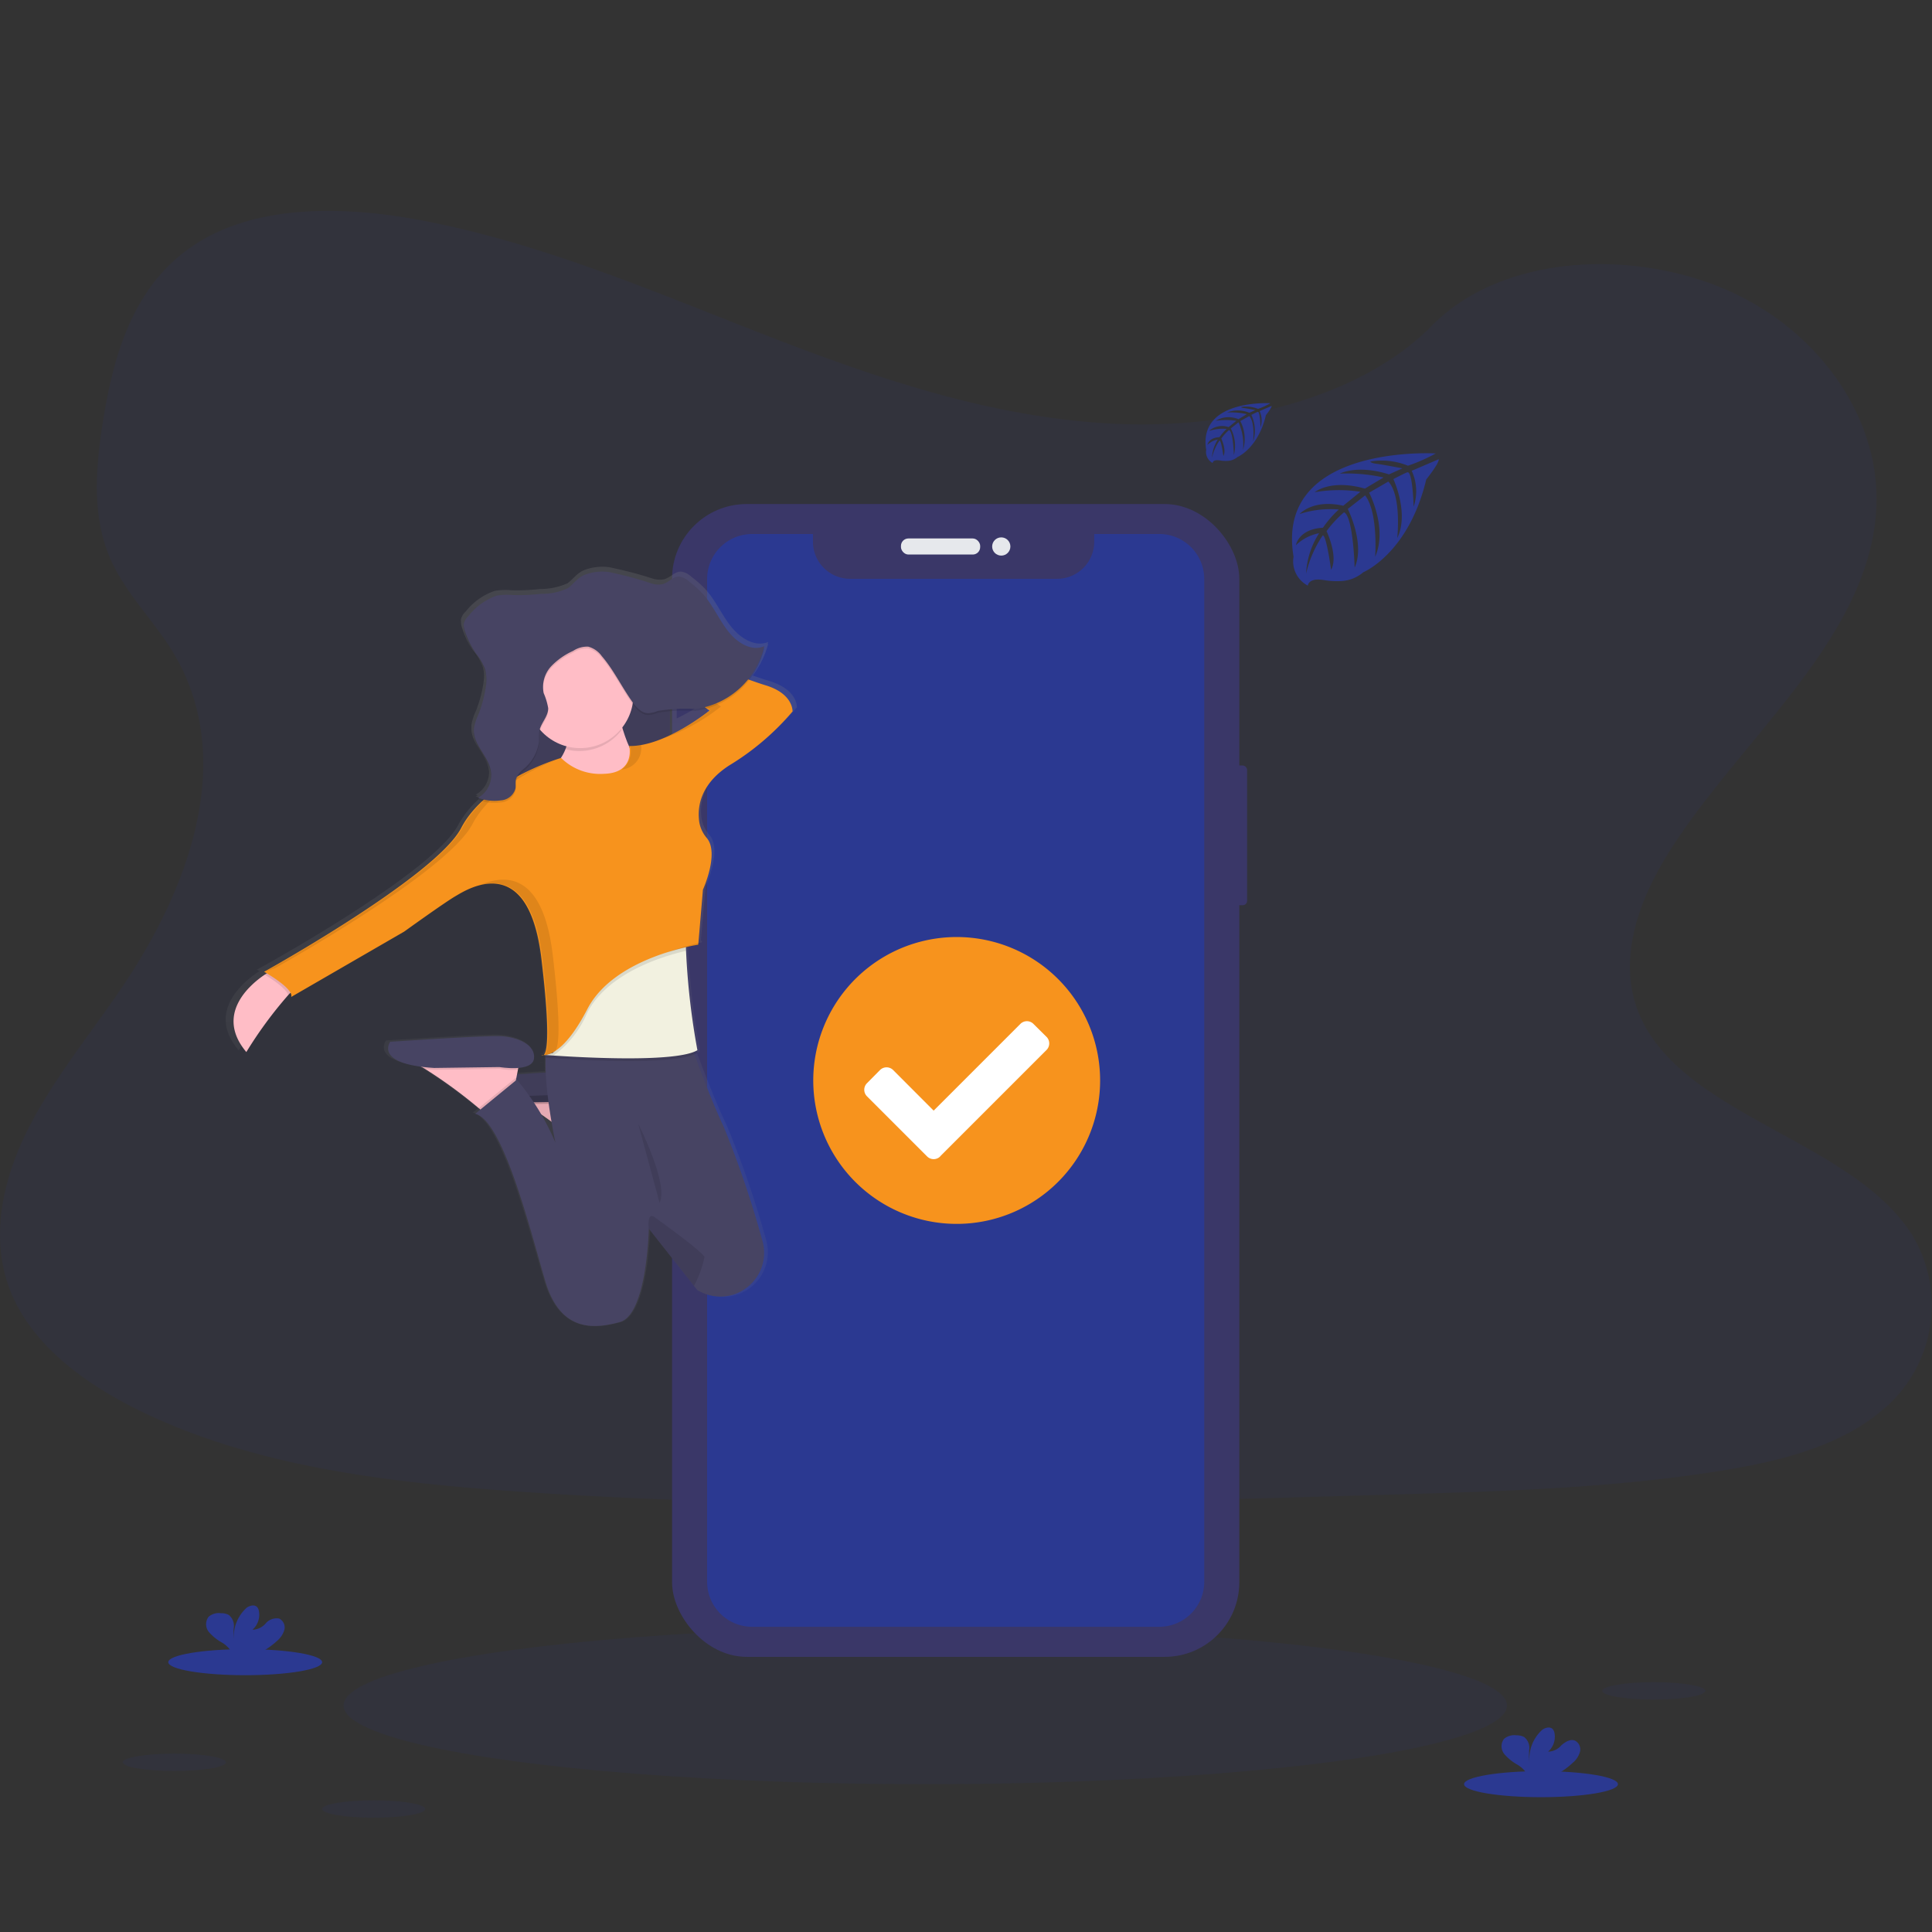 <svg xmlns="http://www.w3.org/2000/svg" xmlns:xlink="http://www.w3.org/1999/xlink" viewBox="0 0 160 160">
    <rect x="0" y="0" width="160" height="160" fill="#333333" stroke="none"/>
    <defs>
        <style>
            .cls-1{fill:#fff}.cls-2{clip-path:url(#clip-path)}.cls-3,.cls-5{fill:#2b3991}.cls-10,.cls-14,.cls-3{opacity:.1}.cls-4{fill:#3a3768}.cls-6{fill:#e6e8ec}.cls-7{fill:url(#linear-gradient)}.cls-8{fill:url(#linear-gradient-2)}.cls-9{fill:#ffbdc6}.cls-11{fill:#474463}.cls-12{fill:#f2f1e0}.cls-13{fill:#f7931d}
        </style>
        <clipPath id="clip-path">
            <path id="Rectangle_2" d="M0 0h160v160H0z" class="cls-1" data-name="Rectangle 2" transform="translate(445 747)"/>
        </clipPath>
        <linearGradient id="linear-gradient" x1="176.854" x2="176.854" y1="-415.883" y2="-414.862" gradientUnits="objectBoundingBox">
            <stop offset="0" stop-color="gray" stop-opacity=".251"/>
            <stop offset=".54" stop-color="gray" stop-opacity=".122"/>
            <stop offset="1" stop-color="gray" stop-opacity=".102"/>
        </linearGradient>
        <linearGradient id="linear-gradient-2" x1="1.145" x2="1.145" y1=".035" y2="1.035" xlink:href="#linear-gradient"/>
    </defs>
    <g id="img-online-iptal" class="cls-2" transform="translate(-445 -747)">
        <g id="Homepage-Icons-03" transform="translate(445 751.001)">
            <path id="Path_156" d="M92.96 31.12c-10.256-.358-20.026-3.667-29.354-7.29s-18.56-7.638-28.579-9.558c-6.442-1.235-13.8-1.408-18.992 2.048-5 3.325-6.608 9.053-7.475 14.374-.64 4-1.037 8.218.752 11.965 1.242 2.6 3.446 4.8 4.97 7.283 5.306 8.672 1.555 19.366-4.192 27.84-2.694 3.974-5.824 7.766-7.9 11.99s-3.048 9.07-1.23 13.383 6.1 7.488 10.762 9.744c9.462 4.589 20.6 5.9 31.478 6.646 24.064 1.645 48.253.931 72.381.218 8.928-.262 17.9-.531 26.678-1.92 4.88-.768 9.92-1.984 13.456-4.922a11.27 11.27 0 0 0 2.6-14.72c-5.053-7.843-19.021-9.792-22.557-18.208-1.942-4.637.054-9.8 2.88-14.08 6.061-9.219 16.218-17.306 16.752-27.84.368-7.235-4.515-14.483-12.067-17.92-7.914-3.59-18.88-3.139-24.723 2.8-6.018 6.125-16.581 8.481-25.64 8.167z" class="cls-3" data-name="Path 156"/>
            <ellipse id="Ellipse_70" cx="48.176" cy="6.518" class="cls-3" data-name="Ellipse 70" rx="48.176" ry="6.518" transform="translate(28.451 130.723)"/>
            <rect id="Rectangle_105" width="1.405" height="11.571" class="cls-4" data-name="Rectangle 105" rx=".362" transform="translate(101.875 59.395)"/>
            <rect id="Rectangle_106" width=".787" height="3.811" class="cls-4" data-name="Rectangle 106" rx=".362" transform="translate(55.213 50.33)"/>
            <rect id="Rectangle_107" width=".886" height="6.63" class="cls-4" data-name="Rectangle 107" rx=".362" transform="translate(55.184 57.306)"/>
            <rect id="Rectangle_108" width=".845" height="6.688" class="cls-4" data-name="Rectangle 108" rx=".362" transform="translate(55.2 66.259)"/>
            <rect id="Rectangle_109" width="46.976" height="95.472" class="cls-4" data-name="Rectangle 109" rx="6.179" transform="translate(55.658 37.741)"/>
            <path id="Path_157" d="M96 40.221h-5.382v.64a3.069 3.069 0 0 1-3.069 3.072H70.4a3.075 3.075 0 0 1-3.075-3.069v-.64h-5.034a3.731 3.731 0 0 0-3.731 3.728v83.04a3.731 3.731 0 0 0 3.731 3.731H96a3.731 3.731 0 0 0 3.731-3.731V43.958A3.731 3.731 0 0 0 96 40.221z" class="cls-5" data-name="Path 157"/>
            <rect id="Rectangle_110" width="6.56" height="1.331" class="cls-6" data-name="Rectangle 110" rx=".614" transform="translate(74.614 40.592)"/>
            <circle id="Ellipse_71" cx=".755" cy=".755" r=".755" class="cls-6" data-name="Ellipse 71" transform="translate(82.166 40.502)"/>
            <path id="Path_158" d="M118.9 33.552s-13.347-.806-11.773 8.547a2.264 2.264 0 0 0 1.184 2.4s.026-.691 1.37-.454a6.288 6.288 0 0 0 1.45.07 3.027 3.027 0 0 0 1.773-.726s3.75-1.549 5.21-7.68c0 0 1.078-1.338 1.037-1.68l-2.24.96a4.019 4.019 0 0 1 .16 2.976s-.074-2.915-.506-2.854c-.09 0-1.171.563-1.171.563s1.325 2.829.32 4.886c0 0 .378-3.485-.739-4.682l-1.59.922s1.546 2.925.5 5.309c0 0 .269-3.658-.832-5.082l-1.437 1.12s1.456 2.88.57 4.858c0 0-.118-4.256-.88-4.579a8.9 8.9 0 0 0-1.446 1.562s1 2.093.374 3.2c0 0-.378-2.838-.688-2.854a9.46 9.46 0 0 0-1.382 3.171 6.829 6.829 0 0 1 1.078-3.347 3.776 3.776 0 0 0-1.92.992s.2-1.328 2.24-1.446a8.531 8.531 0 0 1 1.312-1.51 8.213 8.213 0 0 0-3.245.374s1.078-1.254 3.613-.685l1.421-1.158a11.777 11.777 0 0 0-3.789.038s1.3-1.11 4.16-.3l1.546-.922a14.2 14.2 0 0 0-3.619-.32s1.427-.771 4.07.064l1.11-.5s-1.661-.32-2.147-.378-.512-.186-.512-.186a5.76 5.76 0 0 1 3.12.346 14.11 14.11 0 0 0 2.298-1.015z" class="cls-5" data-name="Path 158"/>
            <path id="Path_159" d="M105.21 29.392s-6.01-.362-5.318 3.862a1.034 1.034 0 0 0 .534 1.088s0-.32.621-.208a2.784 2.784 0 0 0 .64.032 1.373 1.373 0 0 0 .8-.32s1.693-.7 2.352-3.472c0 0 .49-.6.47-.758l-.992.426a1.834 1.834 0 0 1 .074 1.344s-.035-1.318-.227-1.28c-.042 0-.531.256-.531.256a3.009 3.009 0 0 1 .147 2.208s.173-1.574-.32-2.115l-.742.416a3.161 3.161 0 0 1 .224 2.4 4.511 4.511 0 0 0-.374-2.3l-.64.509a3.093 3.093 0 0 1 .256 2.2s-.051-1.92-.4-2.07a3.888 3.888 0 0 0-.64.707s.448.96.17 1.443c0 0-.17-1.28-.32-1.28a4.262 4.262 0 0 0-.624 1.427 3.091 3.091 0 0 1 .486-1.51 1.683 1.683 0 0 0-.864.448s.086-.6 1-.64a4.381 4.381 0 0 1 .592-.685 3.7 3.7 0 0 0-1.466.17 1.661 1.661 0 0 1 1.632-.32l.64-.522a5.836 5.836 0 0 0-1.712 0 2.09 2.09 0 0 1 1.885-.134l.7-.419a6.31 6.31 0 0 0-1.635-.141 2.516 2.516 0 0 1 1.84.029l.5-.224s-.752-.147-.96-.17-.234-.083-.234-.083a2.592 2.592 0 0 1 1.411.157 6.046 6.046 0 0 0 1.025-.471z" class="cls-5" data-name="Path 159"/>
            <ellipse id="Ellipse_72" cx="4.269" cy=".72" class="cls-3" data-name="Ellipse 72" rx="4.269" ry=".72" transform="translate(132.691 135.309)"/>
            <ellipse id="Ellipse_73" cx="4.269" cy=".72" class="cls-3" data-name="Ellipse 73" rx="4.269" ry=".72" transform="translate(10.17 141.226)"/>
            <ellipse id="Ellipse_74" cx="4.269" cy=".72" class="cls-3" data-name="Ellipse 74" rx="4.269" ry=".72" transform="translate(26.678 145.094)"/>
            <ellipse id="Ellipse_75" cx="6.371" cy="1.078" class="cls-5" data-name="Ellipse 75" rx="6.371" ry="1.078" transform="translate(121.248 142.678)"/>
            <path id="Path_160" d="M130.24 141.994a1.85 1.85 0 0 0 .608-.918.816.816 0 0 0-.426-.931c-.39-.15-.806.122-1.12.394a1.489 1.489 0 0 1-1.094.525 1.645 1.645 0 0 0 .528-1.542.64.64 0 0 0-.144-.32c-.214-.234-.608-.134-.867.048a3.245 3.245 0 0 0-1.059 2.707 5.152 5.152 0 0 1-.016-1.11 1.142 1.142 0 0 0-.416-.986 1.251 1.251 0 0 0-.64-.15 1.322 1.322 0 0 0-1.037.294 1.018 1.018 0 0 0 .042 1.28 4.032 4.032 0 0 0 1.072.861 2.349 2.349 0 0 1 .765.73.528.528 0 0 1 .058.131h2.317a6.425 6.425 0 0 0 1.429-1.013z" class="cls-5" data-name="Path 160"/>
            <ellipse id="Ellipse_76" cx="6.371" cy="1.078" class="cls-5" data-name="Ellipse 76" rx="6.371" ry="1.078" transform="translate(13.936 132.576)"/>
            <path id="Path_161" d="M22.941 131.894a1.879 1.879 0 0 0 .608-.918.819.819 0 0 0-.426-.934 1.188 1.188 0 0 0-1.12.4 1.489 1.489 0 0 1-1.094.525 1.651 1.651 0 0 0 .531-1.555.64.64 0 0 0-.144-.32c-.214-.23-.608-.134-.867.051a3.242 3.242 0 0 0-1.059 2.7 5.12 5.12 0 0 1 0-1.107 1.155 1.155 0 0 0-.419-.989 1.216 1.216 0 0 0-.64-.147 1.309 1.309 0 0 0-1.037.294 1.018 1.018 0 0 0 .042 1.28 3.958 3.958 0 0 0 1.072.858 2.358 2.358 0 0 1 .765.733.48.48 0 0 1 .058.131H21.5a6.534 6.534 0 0 0 1.441-1.002z" class="cls-5" data-name="Path 161"/>
            <path id="Path_162" d="M44.73 83.942a.147.147 0 0 0 .173.022.64.64 0 0 1-.173-.022z" class="cls-7" data-name="Path 162"/>
            <path id="Path_163" d="M63.722 52.4c-.32-.1-.81-.256-1.386-.458a7.392 7.392 0 0 0 1.28-2.621l-.048.019c.016-.058.035-.115.048-.176-1.1.454-2.317-.32-3.091-1.3s-1.3-2.211-2.15-3.117a9.871 9.871 0 0 0-1.139-1 1.53 1.53 0 0 0-.829-.41c-.5-.016-.883.474-1.36.624a1.875 1.875 0 0 1-.96-.035 33.3 33.3 0 0 0-3.67-.96 4.256 4.256 0 0 0-1.99.227c-.64.246-.918.73-1.427 1.11a5.56 5.56 0 0 1-2.291.477 16.732 16.732 0 0 1-2.368.1 5.261 5.261 0 0 0-1.363.051 5.2 5.2 0 0 0-2.4 1.7 1.28 1.28 0 0 0-.4.64.755.755 0 0 0 0 .208 1.366 1.366 0 0 0 .1.554 7.238 7.238 0 0 0 .9 1.85 5.53 5.53 0 0 1 .79 1.306 2.5 2.5 0 0 1 .125.752 5.692 5.692 0 0 1-.086.81 10.406 10.406 0 0 1-.608 2.154 4.192 4.192 0 0 0-.358 1.136v.243c-.048 1.242 1.19 2.134 1.427 3.37a2.49 2.49 0 0 1 .035.32A2.115 2.115 0 0 1 39.4 61.8l.17.061a1.772 1.772 0 0 1-.17.1 4.1 4.1 0 0 0 .355.118 8.291 8.291 0 0 0-1.808 2.24C35.814 68.358 21.277 76.3 21.277 76.3l.214.125a3.08 3.08 0 0 0-.173.112c-1.261.851-4.214 3.328-1.542 6.454a34.176 34.176 0 0 1 3.542-4.755l.192-.176a.429.429 0 0 1 .058.342l9.562-5.44s3.4-2.413 4.346-2.96a7.875 7.875 0 0 1 2.154-.934l-.112.048a4.25 4.25 0 0 1 1.1-.157c1.693.026 3.52 1.28 4.131 6.259.81 6.666.432 7.869.173 8.032a.32.32 0 0 1-.1-.016l.026.019a.529.529 0 0 1-.1-.019.144.144 0 0 0 .138.035.134.134 0 0 0 .106 0h.131a1.814 1.814 0 0 1 0 .186s-.077.035 0 .042c-.019.374-.016.79 0 1.213-.842.045-1.68.1-2.419.144l.067-.355.032-.157c.64-.054 1.258-.246 1.328-.778.16-1.168-1.427-1.789-2.765-1.866s-9.4.467-9.4.467-1.206 1.584 2.627 2.077l.352.2a43.008 43.008 0 0 1 4.505 3.238l.134.109-.438.355c2.378.544 4.666 9.728 5.926 13.93s4.028 4.044 6.328 3.426c2.147-.586 2.422-6.906 2.448-7.7v-.083l3.818 4.774.288.362.32.166a3.694 3.694 0 0 0 5.178-4.323 80.8 80.8 0 0 0-3.286-9.552c-.794-1.6-1.824-4.278-2.448-5.955a1.6 1.6 0 0 0 .234-.115.882.882 0 0 0-.038-.211l.038-.019a59.2 59.2 0 0 1-.96-8.282v-.291c.691-.16 1.13-.224 1.13-.224V73.9h-.08l.387-4.458s1.411-3.04.32-4.307a2.688 2.688 0 0 1-.64-1.318c-.182-1.165 0-3.107 2.515-4.723a21.6 21.6 0 0 0 5.373-4.512s.096-1.462-2.275-2.182zm-7.68 3.1v-2.06c.717-.035 1.453.051 2.173 0a5.533 5.533 0 0 0 1.05-.176l.173.122a19.066 19.066 0 0 1-3.4 2.112zM45.056 87.8l.848.614c.176 1.018.32 1.734.339 1.786a14.3 14.3 0 0 0-1.187-2.4z" class="cls-8" data-name="Path 163"/>
            <path id="Path_164" d="M51.261 86.5l-.17.928-.131.71-.24 1.3-2.32 1.624-.554-.464a41.146 41.146 0 0 0-4.419-3.238 4.97 4.97 0 0 0-1.213-.56z" class="cls-9" data-name="Path 164"/>
            <path id="Path_165" d="M51.261 86.5l-.17.928a7.239 7.239 0 0 1-1.533-.08l-5.4.077a13.51 13.51 0 0 1-.72-.058 4.97 4.97 0 0 0-1.213-.56z" class="cls-10" data-name="Path 165"/>
            <path id="Path_166" d="M49.558 87.19s2.707.464 2.864-.691-1.392-1.782-2.707-1.859-9.2.48-9.2.48-1.389 1.856 3.635 2.166z" class="cls-11" data-name="Path 166"/>
            <path id="Path_167" d="M51.261 86.5l-.17.928-.131.71-.24 1.3-2.32 1.624-.554-.464a41.146 41.146 0 0 0-4.419-3.238 4.97 4.97 0 0 0-1.213-.56z" class="cls-10" data-name="Path 167"/>
            <path id="Path_168" d="M51.261 86.5l-.17.928a7.239 7.239 0 0 1-1.533-.08l-5.4.077a13.51 13.51 0 0 1-.72-.058 4.97 4.97 0 0 0-1.213-.56z" class="cls-10" data-name="Path 168"/>
            <path id="Path_169" d="M49.558 87.187s2.707.461 2.864-.7-1.392-1.779-2.707-1.856-9.2.464-9.2.464-1.392 1.856 3.635 2.163z" class="cls-10" data-name="Path 169"/>
            <path id="Rectangle_111" d="M0 0h14.154v16.781H0z" class="cls-11" data-name="Rectangle 111" transform="translate(41.322 49.062)"/>
            <path id="Rectangle_112" d="M0 0h14.154v16.781H0z" class="cls-10" data-name="Rectangle 112" transform="translate(41.322 49.139)"/>
            <path id="Path_170" d="M24.736 77.792a2.24 2.24 0 0 0-.861.608 34.152 34.152 0 0 0-3.475 4.726c-2.611-3.114.282-5.571 1.51-6.4.3-.2.5-.32.5-.32z" class="cls-9" data-name="Path 170"/>
            <path id="Path_171" d="M51.107 54.362s.694 4.87 3.094 6.032-3.094 3.328-3.094 3.328l-7.5-2.787s4.253-1.392 3.4-5.491z" class="cls-9" data-name="Path 171"/>
            <path id="Path_172" d="M43.062 83.67l-.17.925-.138.714-.24 1.3L40.2 88.23s-.208-.176-.554-.458a40 40 0 0 0-4.419-3.232 4.742 4.742 0 0 0-1.213-.56z" class="cls-9" data-name="Path 172"/>
            <path id="Path_173" d="M43.062 83.67l-.17.925a7.193 7.193 0 0 1-1.53-.077l-5.414.077q-.384-.026-.72-.058a4.742 4.742 0 0 0-1.213-.56z" class="cls-10" data-name="Path 173"/>
            <path id="Path_174" d="M41.363 84.368s2.707.461 2.861-.7-1.392-1.779-2.707-1.856-9.2.464-9.2.464-1.392 1.856 3.635 2.166z" class="cls-11" data-name="Path 174"/>
            <path id="Path_175" d="M42.755 85.309l-.24 1.3L40.2 88.23s-.208-.176-.554-.458l3.069-2.518z" class="cls-10" data-name="Path 175"/>
            <path id="Path_176" d="M58.08 103.014l-.32-.16-.285-.358-3.744-4.746v.083c-.022.794-.294 7.072-2.394 7.651-2.24.618-4.95.774-6.182-3.4s-3.488-13.3-5.8-13.846l3.445-2.824a20.467 20.467 0 0 1 3.2 5.22c-.032-.16-1.6-7.514-.32-8.813h11.29s1.744 4.963 2.938 7.424a83.3 83.3 0 0 1 3.226 9.482 3.626 3.626 0 0 1-5.053 4.288z" class="cls-11" data-name="Path 176"/>
            <path id="Path_177" d="M57.757 83.2c-1.741 1.03-9.4.611-11.885.445l-.678-.051c-.074 0 0-.042 0-.042l.07-.7 1.856-4.717 9.939-5.76a8.64 8.64 0 0 0-.253 2.6 61.039 61.039 0 0 0 .951 8.225z" class="cls-10" data-name="Path 177"/>
            <path id="Path_178" d="M57.757 82.973c-1.741 1.034-9.4.611-11.885.445l-.678-.048h-.112l.122-.032.614-.157 1.312-5.261 9.939-5.76a8.64 8.64 0 0 0-.253 2.6 60.254 60.254 0 0 0 .941 8.213z" class="cls-12" data-name="Path 178"/>
            <path id="Path_179" d="M56.81 74.746c-2.022.467-6.467 1.834-8.176 5.12a8.482 8.482 0 0 1-2.768 3.534l-.678-.048v-.042l.614-.157 1.312-5.261 9.939-5.76a8.6 8.6 0 0 0-.243 2.611z" class="cls-10" data-name="Path 179"/>
            <path id="Path_180" d="M22.416 76.4l2.32 1.392a2.24 2.24 0 0 0-.861.608c-.2-.566-1.408-1.354-1.962-1.69.301-.198.503-.31.503-.31z" class="cls-10" data-name="Path 180"/>
            <path id="Path_181" d="M44.774 83.459a.134.134 0 0 1-.16-.022.538.538 0 0 0 .16.022z" class="cls-10" data-name="Path 181"/>
            <path id="Path_182" d="M50.026 60.083a4.6 4.6 0 0 1-3.558-1.315s-6.182 1.779-8.275 5.8-16.32 11.91-16.32 11.91 2.477 1.389 2.24 2.086l9.36-5.414s3.328-2.4 4.253-2.938 6.032-3.869 7.114 5.181 0 7.965 0 7.965 1.562.541 3.8-3.789 9.187-5.331 9.187-5.331l.387-4.56s1.379-3.024.32-4.278a2.7 2.7 0 0 1-.621-1.309c-.173-1.162 0-3.091 2.464-4.694a21.365 21.365 0 0 0 5.258-4.48s.08-1.469-2.24-2.166-11.757-4.48-11.757-4.48l-.32 1.315 7.443 5.254s-3.709 3.011-6.656 2.938c.001-.015.548 2.228-2.079 2.305z" class="cls-13" data-name="Path 182"/>
            <path id="Path_183" d="M51.456 56.48a14.758 14.758 0 0 1-.426-1.888l-4.1 1.088a4.528 4.528 0 0 1-.093 2.365 4.4 4.4 0 0 0 4.618-1.558z" class="cls-10" data-name="Path 183"/>
            <circle id="Ellipse_77" cx="4.406" cy="4.406" r="4.406" class="cls-9" data-name="Ellipse 77" transform="translate(43.645 49.142)"/>
            <path id="Path_184" d="M50.4 43.52a29.616 29.616 0 0 1 3.59.96 1.757 1.757 0 0 0 .928.038c.467-.147.848-.64 1.331-.621a1.418 1.418 0 0 1 .81.41 9.846 9.846 0 0 1 1.11.989c.829.9 1.344 2.115 2.1 3.094s1.952 1.744 3.027 1.28a6.762 6.762 0 0 1-5.725 5.2 13.666 13.666 0 0 0-3.094.16 2.653 2.653 0 0 1-.781.189c-.579 0-1.043-.528-1.4-1.043-.845-1.21-1.51-2.586-2.461-3.69a2.029 2.029 0 0 0-1.126-.781 2.093 2.093 0 0 0-1.245.349 5.859 5.859 0 0 0-1.824 1.28 2.522 2.522 0 0 0-.614 2.218A5.322 5.322 0 0 1 45.4 54.8c0 .7-.611 1.219-.736 1.92a7.77 7.77 0 0 0-.029.864 3.542 3.542 0 0 1-1.309 2.3 1.642 1.642 0 0 0-.6.829c-.048.24 0 .5-.032.742a1.351 1.351 0 0 1-1.235 1 3.581 3.581 0 0 1-1.859-.221 2.144 2.144 0 0 0 1.04-2.272c-.24-1.254-1.5-2.157-1.392-3.434a3.91 3.91 0 0 1 .349-1.133 10.288 10.288 0 0 0 .6-2.138 3.584 3.584 0 0 0-.038-1.709 5.29 5.29 0 0 0-.768-1.28 7.36 7.36 0 0 1-.893-1.83 1.28 1.28 0 0 1-.086-.6 1.251 1.251 0 0 1 .39-.64 5.077 5.077 0 0 1 2.349-1.683 5.181 5.181 0 0 1 1.334-.051 15.62 15.62 0 0 0 2.32-.1 5.008 5.008 0 0 0 2.24-.477c.534-.413.784-.864 1.4-1.107a4.106 4.106 0 0 1 1.955-.26z" class="cls-10" data-name="Path 184"/>
            <path id="Path_185" d="M52.848 89.046s2.56 5.027 1.776 6.57" class="cls-10" data-name="Path 185"/>
            <path id="Path_186" d="M57.472 102.49l-3.738-4.74v.083s-.214-1.536.5-1.021c1.562 1.13 4.054 2.979 4.109 3.3a9.025 9.025 0 0 1-.871 2.378z" class="cls-10" data-name="Path 186"/>
            <g id="Group_30" class="cls-14" data-name="Group 30">
                <path id="Path_187" d="M52.189 57.763a1.885 1.885 0 0 1-.7 1.958 1.766 1.766 0 0 0 1.6-2.019 5.066 5.066 0 0 1-.9.061z" data-name="Path 187"/>
                <path id="Path_188" d="M22.8 76.16s14.227-7.885 16.32-11.907c1.5-2.88 5.12-4.618 7.04-5.366-1.4.477-6.109 2.269-7.878 5.677-2.086 4.019-16.32 11.91-16.32 11.91z" data-name="Path 188"/>
                <path id="Path_189" d="M54.96 57.149a16.81 16.81 0 0 0 4.74-2.634l-7.43-5.261.17-.72-.714-.285-.32 1.315 7.424 5.258a17.872 17.872 0 0 1-3.87 2.327z" data-name="Path 189"/>
                <path id="Path_190" d="M55 74.97a18.71 18.71 0 0 1 2.918-.73v-.147A19.439 19.439 0 0 0 55 74.97z" data-name="Path 190"/>
                <path id="Path_191" d="M46 83.072h-.067a.147.147 0 0 1-.16-.022.537.537 0 0 0 .16.022c.253-.147.64-1.3-.16-8-.851-7.133-4.208-6.576-6.042-5.76 1.875-.515 4.458-.067 5.19 6.064.8 6.685.419 7.84.16 8a1.686 1.686 0 0 0 .918-.3z" data-name="Path 191"/>
                <path id="Path_192" d="M45.085 83.382a.538.538 0 0 1-.16-.022.141.141 0 0 0 .16.022z" data-name="Path 192"/>
            </g>
            <path id="Path_193" d="M50.4 43.37a29.04 29.04 0 0 1 3.59.96 1.792 1.792 0 0 0 .928.035c.467-.144.848-.64 1.331-.621a1.494 1.494 0 0 1 .81.406 10.2 10.2 0 0 1 1.11.992c.829.9 1.344 2.115 2.1 3.094s1.952 1.744 3.027 1.28a6.762 6.762 0 0 1-5.725 5.2 13.853 13.853 0 0 0-3.094.16 2.653 2.653 0 0 1-.781.189c-.579 0-1.043-.528-1.4-1.043-.845-1.21-1.51-2.586-2.461-3.69a2.029 2.029 0 0 0-1.126-.781 2.1 2.1 0 0 0-1.245.352 5.8 5.8 0 0 0-1.824 1.28 2.525 2.525 0 0 0-.614 2.218 5.3 5.3 0 0 1 .374 1.249c0 .7-.611 1.216-.736 1.9a7.794 7.794 0 0 0-.029.864 3.534 3.534 0 0 1-1.309 2.3 1.654 1.654 0 0 0-.6.829c-.048.243 0 .5-.032.742a1.347 1.347 0 0 1-1.235 1 3.581 3.581 0 0 1-1.859-.221 2.144 2.144 0 0 0 1.04-2.272c-.24-1.254-1.5-2.157-1.392-3.434a3.92 3.92 0 0 1 .349-1.13 10.371 10.371 0 0 0 .6-2.141 3.584 3.584 0 0 0-.038-1.709 5.35 5.35 0 0 0-.768-1.3 7.389 7.389 0 0 1-.893-1.827 1.3 1.3 0 0 1-.086-.6 1.232 1.232 0 0 1 .39-.64 5.108 5.108 0 0 1 2.349-1.686 5.325 5.325 0 0 1 1.334-.048 16.064 16.064 0 0 0 2.32-.1 5.008 5.008 0 0 0 2.24-.477c.534-.413.784-.864 1.4-1.107a4.07 4.07 0 0 1 1.955-.223z" class="cls-11" data-name="Path 193"/>
            <circle id="Ellipse_78" cx="8.886" cy="8.886" r="8.886" class="cls-1" data-name="Ellipse 78" transform="translate(70.547 77.76)"/>
            <path id="Path_194" d="M91.107 85.475A11.878 11.878 0 1 1 79.231 73.6a11.878 11.878 0 0 1 11.876 11.875zm-13.248 6.288l8.81-8.81a.768.768 0 0 0 0-1.085l-1.085-1.075a.762.762 0 0 0-1.078 0l-7.184 7.184-3.357-3.363a.771.771 0 0 0-1.085 0l-1.08 1.092a.765.765 0 0 0 0 1.085l4.979 4.979a.768.768 0 0 0 1.085 0z" class="cls-13" data-name="Path 194"/>
        </g>
    </g>
</svg>
